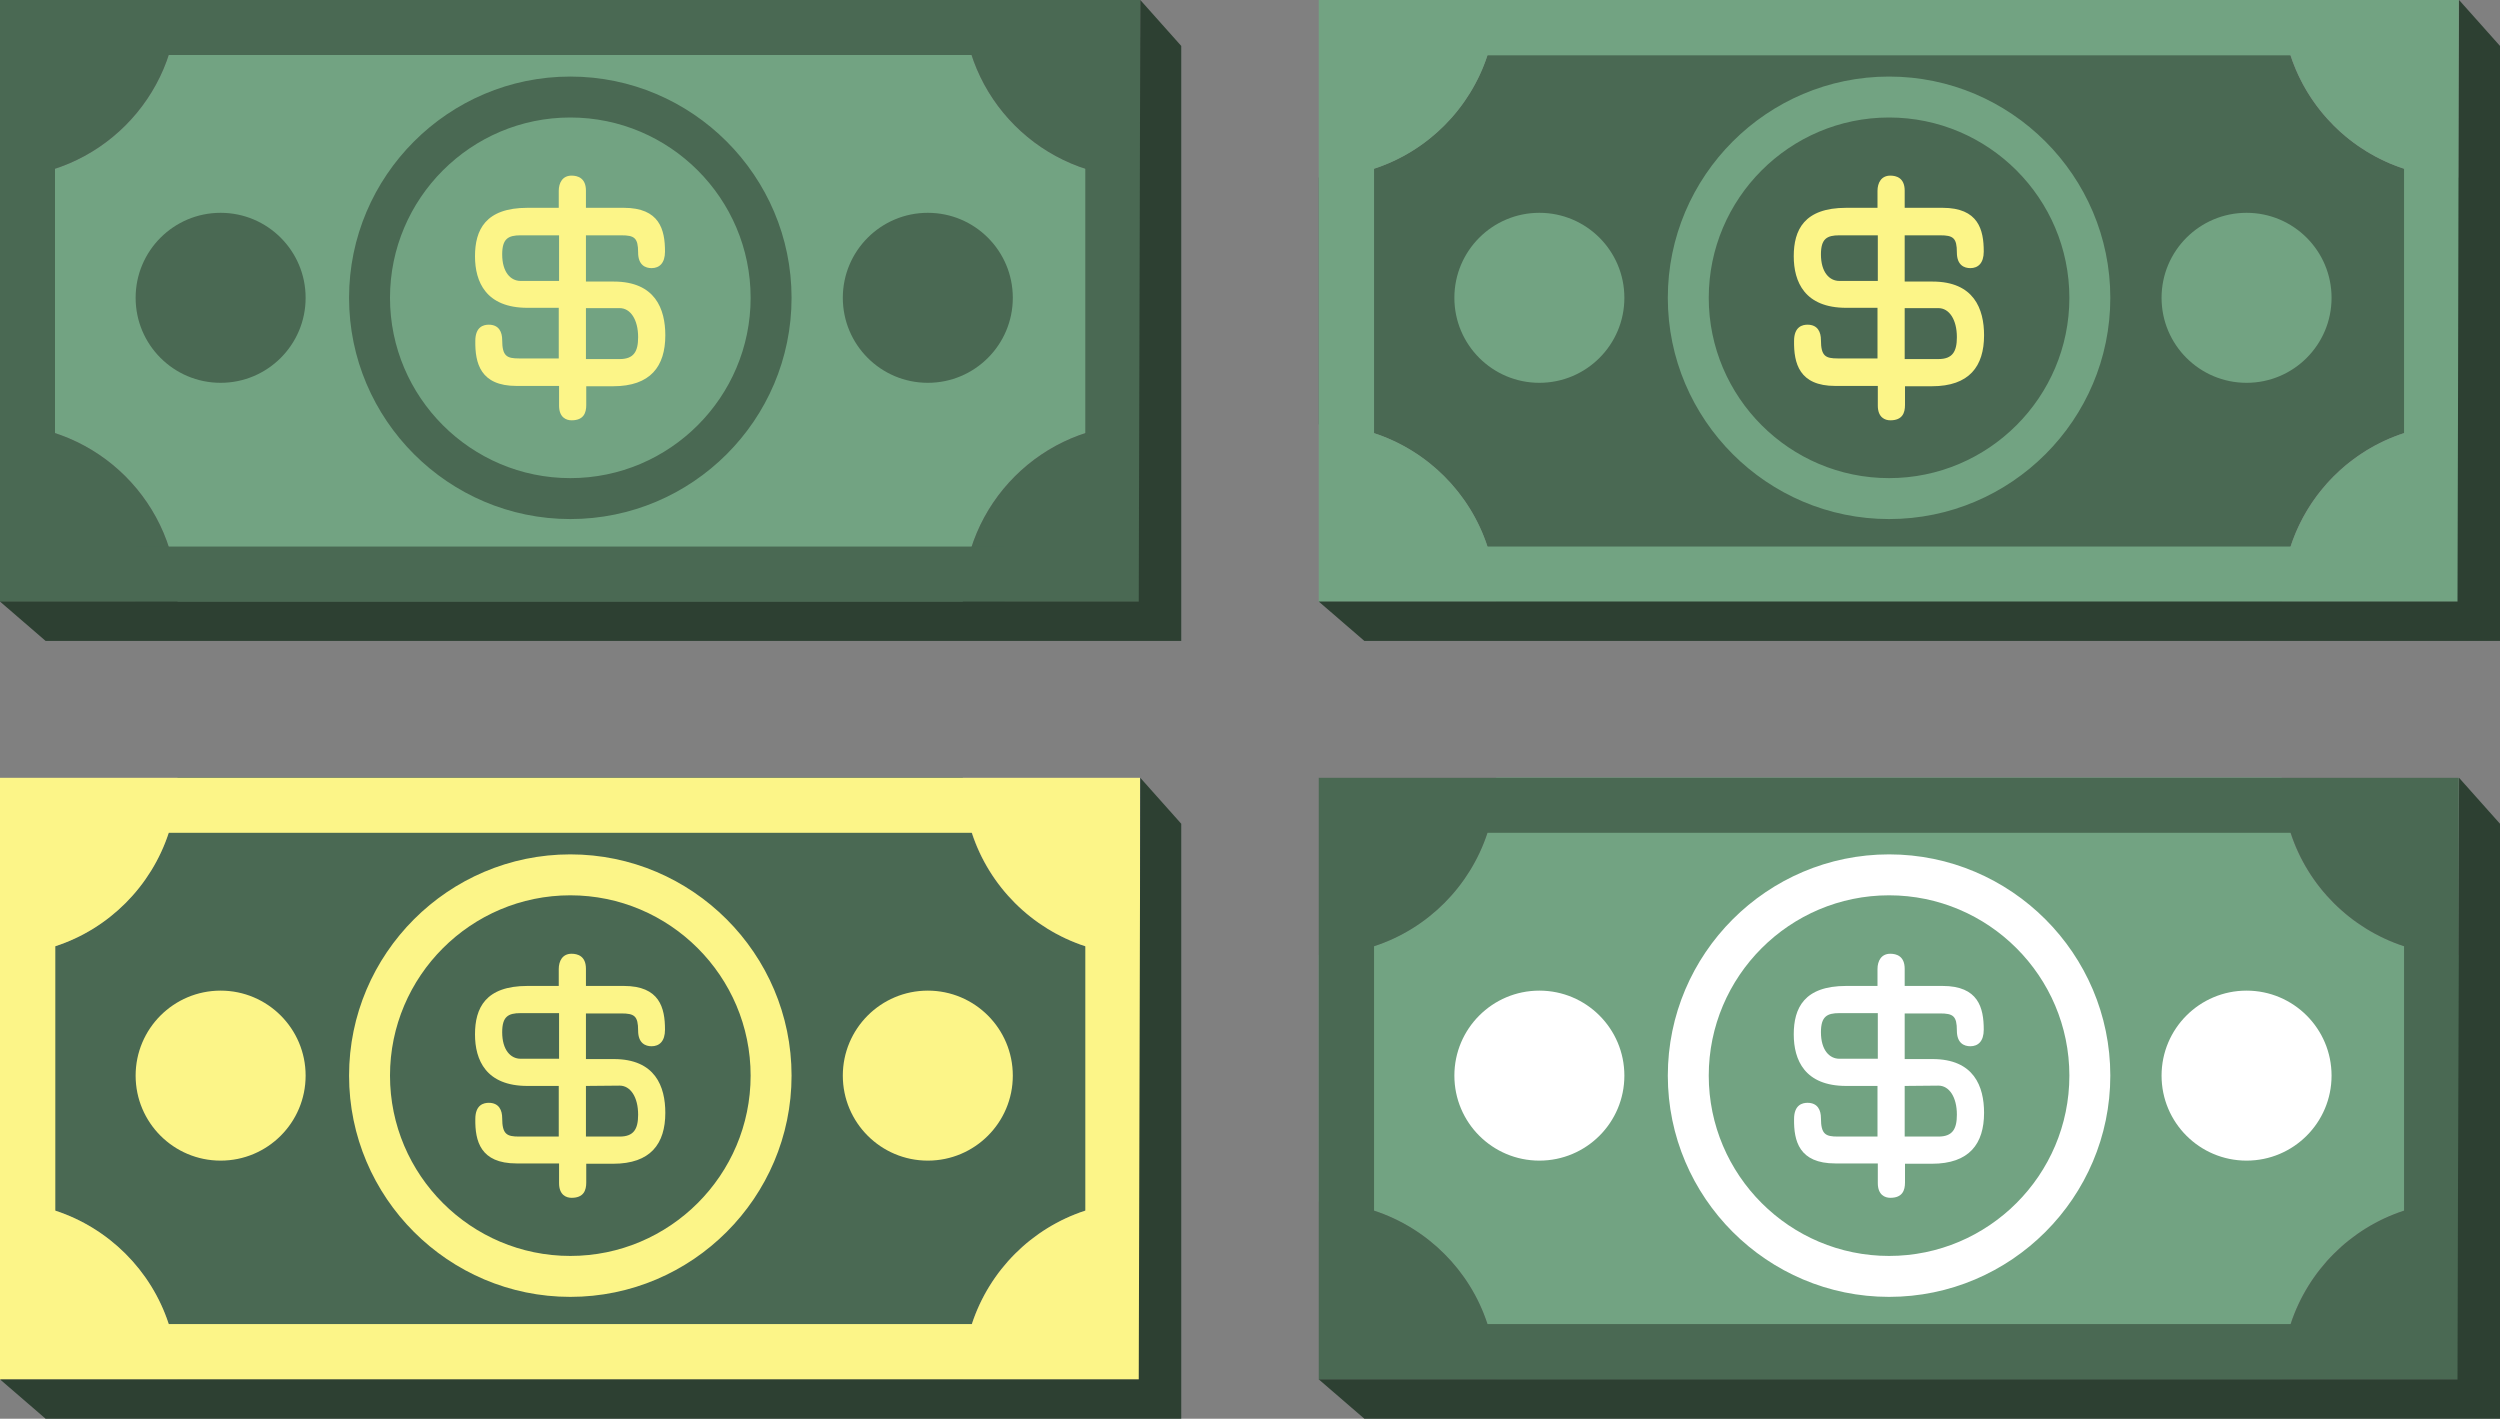 <?xml version="1.0" encoding="utf-8"?>
<!-- Generator: Adobe Illustrator 21.1.0, SVG Export Plug-In . SVG Version: 6.00 Build 0)  -->
<svg version="1.1" id="_x30_4" xmlns="http://www.w3.org/2000/svg" xmlns:xlink="http://www.w3.org/1999/xlink" x="0px" y="0px"
	 viewBox="0 0 800 454" style="enable-background:new 0 0 800 454;" xml:space="preserve">
<rect x="0" y="0" width="800" height="454" fill="#808080" stroke="none"/>
<style type="text/css">
	.st0{fill:#72A382;}
	.st1{fill:#4A6953;}
	.st2{fill:#FFFFFF;}
	.st3{fill:#2D4032;}
	.st4{fill:#FCF588;}
</style>
<path class="st0" d="M786.9,384.6v-79c-31.3,0-56.8-25.4-56.8-56.8H478.8c0,31.3-25.4,56.8-56.8,56.8v79c31.3,0,56.8,25.4,56.8,56.8
	h251.4C730.1,410.1,755.5,384.6,786.9,384.6z"/>
<path class="st1" d="M743.6,248.9h-13.4H478.8h-13.4H422V261v44.7v79v48.2v8.6h43.3h13.4h251.4h13.4h43.3v-8.6v-48.2v-79V261v-12.1
	H743.6z M769.3,387.4c-17.2,5.6-30.7,19.2-36.3,36.3H476c-5.6-17.2-19.2-30.7-36.3-36.3v-84.6c17.2-5.6,30.7-19.2,36.3-36.3h257
	c5.6,17.2,19.2,30.7,36.3,36.3V387.4z"/>
<path class="st2" d="M604.5,415c-39,0-70.8-31.8-70.8-70.8c0-39,31.8-70.8,70.8-70.8c39,0,70.8,31.8,70.8,70.8
	C675.3,383.2,643.5,415,604.5,415z M604.5,286.5c-31.8,0-57.7,25.9-57.7,57.7c0,31.8,25.9,57.7,57.7,57.7s57.7-25.9,57.7-57.7
	C662.2,312.4,636.3,286.5,604.5,286.5z"/>
<circle class="st2" cx="718.9" cy="344.2" r="27.2"/>
<circle class="st2" cx="492.6" cy="344.2" r="27.2"/>
<g>
	<path class="st2" d="M587.3,372.3h13.6v6.3c0,3.8,2.3,4.7,4,4.7c3.9,0,4.7-2.4,4.7-4.9v-6h8.6c12,0,16.7-6.4,16.7-16.3
		c0-8.4-3.2-17.2-16.5-17.2h-8.9v-14.6h11.3c4.2,0,5.4,0.8,5.4,5.5c0,4.1,2.4,5,4.3,5c2.5,0,4.3-1.6,4.3-5.3c0-7-1.7-14-13.2-14
		h-12.1v-5.5c0-4.1-2.7-4.8-4.6-4.8c-2.9,0-4.1,2.3-4.1,4.9v5.4h-10c-13.5,0-16.8,7.1-16.8,15.5c0,8.2,3.5,16.5,16.8,16.5h10v16.2
		h-12.7c-3.9,0-5.4-0.7-5.4-5.9c0-2.5-1-4.9-4.3-4.9c-1.6,0-4.3,0.6-4.3,5.2C574,365.1,575.7,372.3,587.3,372.3z M620.3,347.4
		c3.4,0,5.9,3.6,5.9,9.3c0,4.6-1.4,7-5.9,7h-10.8v-16.2C620.3,347.4,620.3,347.4,620.3,347.4z M588.6,338.8c-3.2,0-5.9-2.8-5.9-8.5
		c0-5,1.9-6.1,5.9-6.1h12.3v14.6C588.6,338.8,588.6,338.8,588.6,338.8z"/>
</g>
<polygon class="st3" points="422,441.4 436.6,454 800,454 800,263.6 786.9,248.9 786.4,441.4 "/>
<path class="st1" d="M364.9,384.6v-79c-31.3,0-56.8-25.4-56.8-56.8H56.8c0,31.3-25.4,56.8-56.8,56.8v79c31.3,0,56.8,25.4,56.8,56.8
	h251.4C308.1,410.1,333.5,384.6,364.9,384.6z"/>
<path class="st4" d="M321.6,248.9h-13.4H56.8H43.3H0V261v44.7v79v48.2v8.6h43.3h13.4h251.4h13.4h43.3v-8.6v-48.2v-79V261v-12.1
	H321.6z M347.3,387.4c-17.2,5.6-30.7,19.2-36.3,36.3H54c-5.6-17.2-19.2-30.7-36.3-36.3v-84.6c17.2-5.6,30.7-19.2,36.3-36.3h257
	c5.6,17.2,19.2,30.7,36.3,36.3V387.4z"/>
<path class="st4" d="M182.5,415c-39,0-70.8-31.8-70.8-70.8c0-39,31.8-70.8,70.8-70.8c39,0,70.8,31.8,70.8,70.8
	C253.3,383.2,221.5,415,182.5,415z M182.5,286.5c-31.8,0-57.7,25.9-57.7,57.7c0,31.8,25.9,57.7,57.7,57.7s57.7-25.9,57.7-57.7
	C240.2,312.4,214.3,286.5,182.5,286.5z"/>
<circle class="st4" cx="296.9" cy="344.2" r="27.2"/>
<circle class="st4" cx="70.6" cy="344.2" r="27.2"/>
<g>
	<path class="st4" d="M165.3,372.3h13.6v6.3c0,3.8,2.3,4.7,4,4.7c3.9,0,4.7-2.4,4.7-4.9v-6h8.6c12,0,16.7-6.4,16.7-16.3
		c0-8.4-3.2-17.2-16.5-17.2h-8.9v-14.6h11.3c4.2,0,5.4,0.8,5.4,5.5c0,4.1,2.4,5,4.3,5c2.5,0,4.3-1.6,4.3-5.3c0-7-1.7-14-13.2-14
		h-12.1v-5.5c0-4.1-2.7-4.8-4.6-4.8c-2.9,0-4.1,2.3-4.1,4.9v5.4h-10c-13.5,0-16.8,7.1-16.8,15.5c0,8.2,3.5,16.5,16.8,16.5h10v16.2
		h-12.7c-3.9,0-5.4-0.7-5.4-5.9c0-2.5-1-4.9-4.3-4.9c-1.6,0-4.3,0.6-4.3,5.2C152,365.1,153.7,372.3,165.3,372.3z M198.3,347.4
		c3.4,0,5.9,3.6,5.9,9.3c0,4.6-1.4,7-5.9,7h-10.8v-16.2C198.3,347.4,198.3,347.4,198.3,347.4z M166.6,338.8c-3.2,0-5.9-2.8-5.9-8.5
		c0-5,1.9-6.1,5.9-6.1h12.3v14.6C166.6,338.8,166.6,338.8,166.6,338.8z"/>
</g>
<polygon class="st3" points="0,441.4 14.6,454 378,454 378,263.6 364.9,248.9 364.4,441.4 "/>
<path class="st1" d="M786.9,135.8v-79c-31.3,0-56.8-25.4-56.8-56.8H478.8c0,31.3-25.4,56.8-56.8,56.8v79c31.3,0,56.8,25.4,56.8,56.8
	h251.4C730.1,161.2,755.5,135.8,786.9,135.8z"/>
<path class="st0" d="M743.6,0h-13.4H478.8h-13.4H422v12.1v44.7v79V184v8.6h43.3h13.4h251.4h13.4h43.3V184v-48.2v-79V12.1V0H743.6z
	 M769.3,138.6c-17.2,5.6-30.7,19.2-36.3,36.3H476c-5.6-17.2-19.2-30.7-36.3-36.3V54c17.2-5.6,30.7-19.2,36.3-36.3h257
	c5.6,17.2,19.2,30.7,36.3,36.3V138.6z"/>
<path class="st0" d="M604.5,166.1c-39,0-70.8-31.8-70.8-70.8c0-39,31.8-70.8,70.8-70.8c39,0,70.8,31.8,70.8,70.8
	C675.3,134.4,643.5,166.1,604.5,166.1z M604.5,37.6c-31.8,0-57.7,25.9-57.7,57.7c0,31.8,25.9,57.7,57.7,57.7s57.7-25.9,57.7-57.7
	C662.2,63.5,636.3,37.6,604.5,37.6z"/>
<circle class="st0" cx="718.9" cy="95.3" r="27.2"/>
<circle class="st0" cx="492.6" cy="95.3" r="27.2"/>
<g>
	<path class="st4" d="M587.3,123.5h13.6v6.3c0,3.8,2.3,4.7,4,4.7c3.9,0,4.7-2.4,4.7-4.9v-6h8.6c12,0,16.7-6.4,16.7-16.3
		c0-8.4-3.2-17.2-16.5-17.2h-8.9V75.3h11.3c4.2,0,5.4,0.8,5.4,5.5c0,4.1,2.4,5,4.3,5c2.5,0,4.3-1.6,4.3-5.3c0-7-1.7-14-13.2-14
		h-12.1V61c0-4.1-2.7-4.8-4.6-4.8c-2.9,0-4.1,2.3-4.1,4.9v5.4h-10c-13.5,0-16.8,7.1-16.8,15.5c0,8.2,3.5,16.5,16.8,16.5h10v16.2
		h-12.7c-3.9,0-5.4-0.7-5.4-5.9c0-2.5-1-4.9-4.3-4.9c-1.6,0-4.3,0.6-4.3,5.2C574,116.2,575.7,123.5,587.3,123.5z M620.3,98.6
		c3.4,0,5.9,3.6,5.9,9.3c0,4.6-1.4,7-5.9,7h-10.8V98.6C620.3,98.6,620.3,98.6,620.3,98.6z M588.6,89.9c-3.2,0-5.9-2.8-5.9-8.5
		c0-5,1.9-6.1,5.9-6.1h12.3v14.6C588.6,89.9,588.6,89.9,588.6,89.9z"/>
</g>
<polygon class="st3" points="422,192.5 436.6,205.1 800,205.1 800,14.7 786.9,0 786.4,192.5 "/>
<g>
	<path class="st0" d="M364.9,135.8v-79c-31.3,0-56.8-25.4-56.8-56.8H56.8c0,31.3-25.4,56.8-56.8,56.8v79c31.3,0,56.8,25.4,56.8,56.8
		h251.4C308.1,161.2,333.5,135.8,364.9,135.8z"/>
	<path class="st1" d="M56.8,0H0v56.8C31.3,56.8,56.8,31.3,56.8,0z"/>
	<path class="st1" d="M364.9,56.8V0h-56.8C308.1,31.3,333.5,56.8,364.9,56.8z"/>
	<path class="st1" d="M0,135.8v56.8h56.8C56.8,161.2,31.3,135.8,0,135.8z"/>
	<path class="st1" d="M364.9,135.8c-31.3,0-56.8,25.4-56.8,56.8h56.8V135.8z"/>
	<rect x="43.3" class="st1" width="278.2" height="17.6"/>
	<rect y="12.1" class="st1" width="17.6" height="171.9"/>
	<rect x="347.3" y="12.1" class="st1" width="17.6" height="171.9"/>
	<rect x="43.3" y="174.9" class="st1" width="278.2" height="17.6"/>
	<path class="st1" d="M182.5,166.1c-39,0-70.8-31.8-70.8-70.8c0-39,31.8-70.8,70.8-70.8c39,0,70.8,31.8,70.8,70.8
		C253.3,134.4,221.5,166.1,182.5,166.1z M182.5,37.6c-31.8,0-57.7,25.9-57.7,57.7c0,31.8,25.9,57.7,57.7,57.7s57.7-25.9,57.7-57.7
		C240.2,63.5,214.3,37.6,182.5,37.6z"/>
	<circle class="st1" cx="296.9" cy="95.3" r="27.2"/>
	<circle class="st1" cx="70.6" cy="95.3" r="27.2"/>
	<g>
		<path class="st4" d="M165.3,123.5h13.6v6.3c0,3.8,2.3,4.7,4,4.7c3.9,0,4.7-2.4,4.7-4.9v-6h8.6c12,0,16.7-6.4,16.7-16.3
			c0-8.4-3.2-17.2-16.5-17.2h-8.9V75.3h11.3c4.2,0,5.4,0.8,5.4,5.5c0,4.1,2.4,5,4.3,5c2.5,0,4.3-1.6,4.3-5.3c0-7-1.7-14-13.2-14
			h-12.1V61c0-4.1-2.7-4.8-4.6-4.8c-2.9,0-4.1,2.3-4.1,4.9v5.4h-10c-13.5,0-16.8,7.1-16.8,15.5c0,8.2,3.5,16.5,16.8,16.5h10v16.2
			h-12.7c-3.9,0-5.4-0.7-5.4-5.9c0-2.5-1-4.9-4.3-4.9c-1.6,0-4.3,0.6-4.3,5.2C152,116.2,153.7,123.5,165.3,123.5z M198.3,98.6
			c3.4,0,5.9,3.6,5.9,9.3c0,4.6-1.4,7-5.9,7h-10.8V98.6C198.3,98.6,198.3,98.6,198.3,98.6z M166.6,89.9c-3.2,0-5.9-2.8-5.9-8.5
			c0-5,1.9-6.1,5.9-6.1h12.3v14.6C166.6,89.9,166.6,89.9,166.6,89.9z"/>
	</g>
</g>
<polygon class="st3" points="0,192.5 14.6,205.1 378,205.1 378,14.7 364.9,0 364.4,192.5 "/>
</svg>
